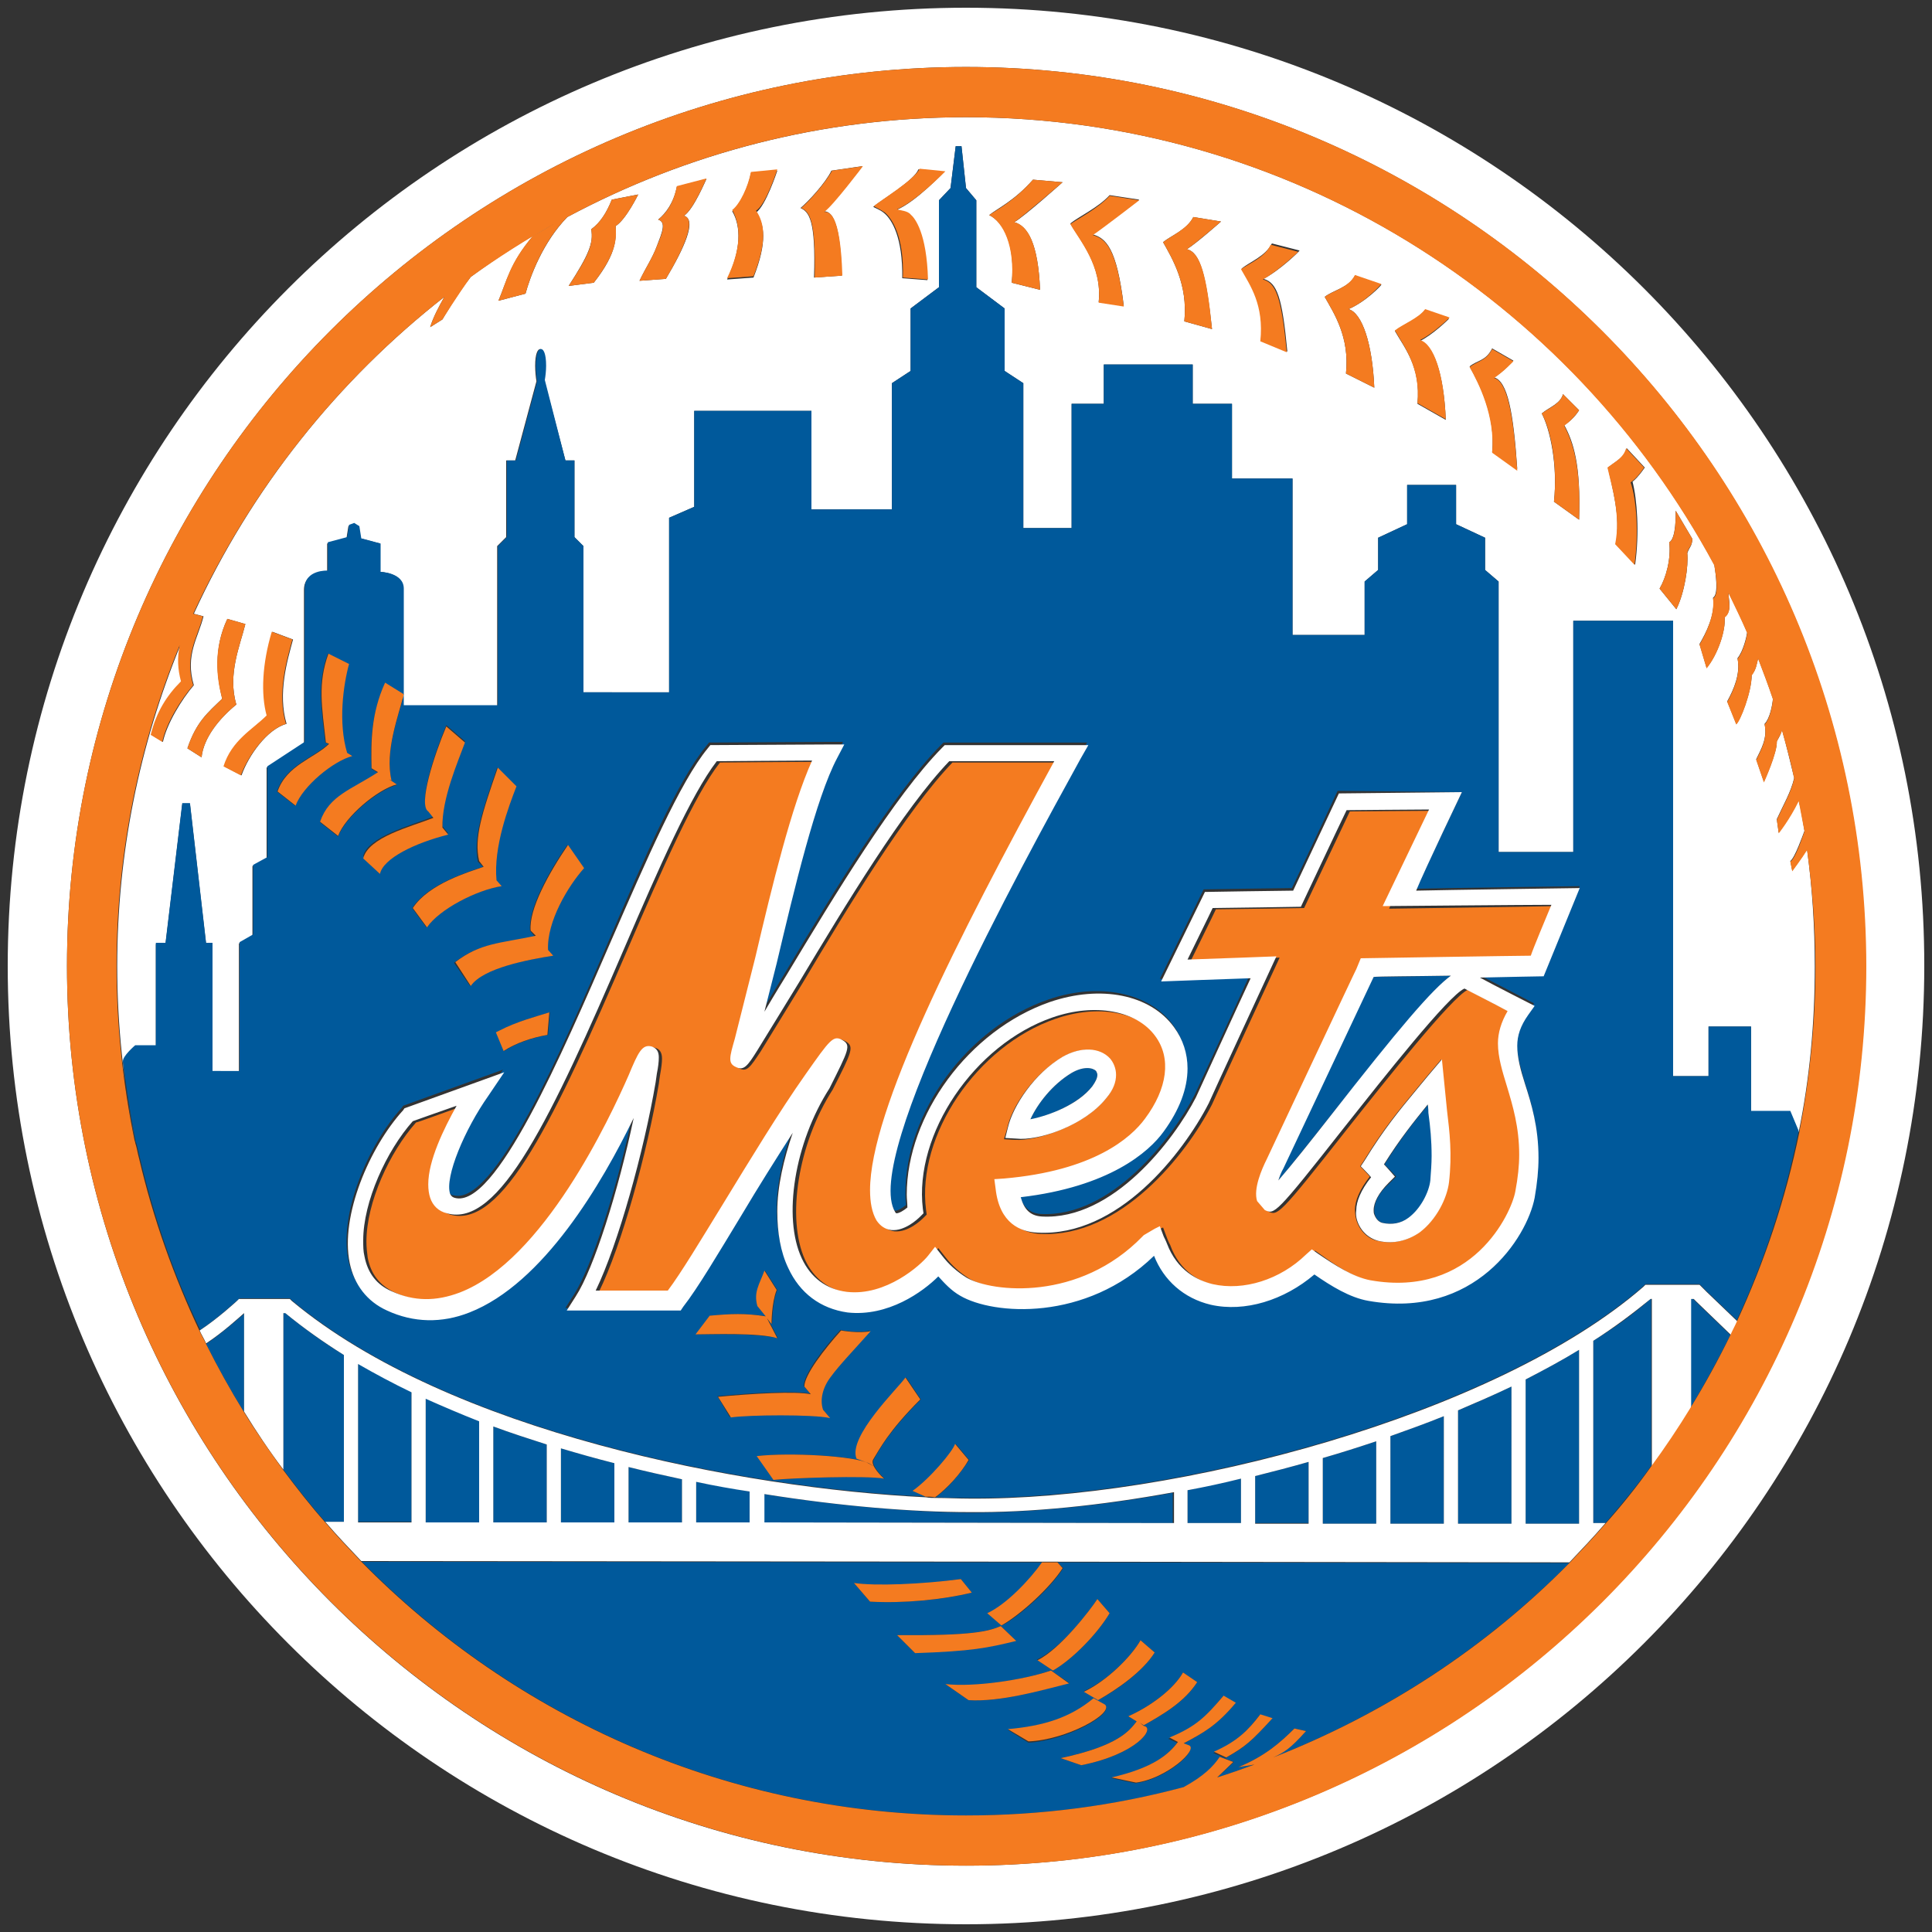<?xml version="1.0" encoding="utf-8"?>
<!-- Generator: Adobe Illustrator 23.0.3, SVG Export Plug-In . SVG Version: 6.00 Build 0)  -->
<svg version="1.1" id="Layer_1" xmlns="http://www.w3.org/2000/svg" xmlns:xlink="http://www.w3.org/1999/xlink" x="0px" y="0px"
	 viewBox="0 0 300 300" style="enable-background:new 0 0 300 300;" xml:space="preserve">
<rect x="0" y="0" width="300" height="300" fill="#333333" stroke="none"/>
<style type="text/css">
	.st0{fill:#FFFFFF;}
	.st1{fill:#F47B20;}
	.st2{fill:#00599B;}
</style>
<g>
	<path class="st0" d="M280.6,131.9c-0.9,1.4-2.3,3.3-2.3,3.3l-0.3-1.5c0.7-0.5,1.9-3.9,2.2-4.7c-0.3-1.6-0.5-3.2-0.9-4.7
		c-1.5,2.9-3.1,5-3.1,5l-0.3-2.1c1-2.2,2.2-4.2,2.7-6.4c-0.6-2.5-1.2-5-1.9-7.5c-0.1,0.6-0.4,1.1-0.8,1.8c0.1,1.7-2,6.3-2,6.3
		l-1.2-3.5c0.7-1.5,1.8-3.2,1.3-5.5c0.8-0.8,1.2-2.8,1.3-3.9c-0.7-2.1-1.5-4.2-2.3-6.3c-0.2,0.8-0.3,1.8-1,2.6
		c0,2.6-1.8,7.2-2.4,7.6l-1.4-3.5c1-1.8,2.1-4.3,1.6-6.7c0.9-1.1,1.4-3.3,1.5-4c-0.9-2.1-1.9-4.2-2.9-6.2c0,1.2,0.6,2.9-0.6,3.8
		c0.2,2.1-1.1,5.9-2.8,7.9l-1.1-3.7c1-1.7,2.5-4.6,2.1-7.2c0.9-0.5,0.4-3.8,0.2-5.1C244,46.4,200.2,18.2,150,18.2
		c-22.3,0-43.4,5.6-61.9,15.5c-3.8,3.9-5.8,9.3-6.5,11.9l-4.2,1.1c1.3-3.1,1.8-5.8,5.3-10l3.6-2.1c-4.6,2.5-9,5.3-13.2,8.4
		c-2.2,2.8-4.4,6.6-4.4,6.6l-1.9,1.2c0.4-1.4,1.4-3.3,2.2-4.7c-16.6,13-30,29.8-38.9,49.2l1.5,0.4c-0.8,3.3-2.9,6-1.5,10.7
		c-1.9,2.2-4.2,6-4.8,8.8l-1.8-1.1c0.9-3.5,2.5-6.1,4.7-8.3c-0.5-1.9-0.6-3.6-0.2-5.6c-6.3,15.4-9.8,32.2-9.8,49.8
		c0,9.3,1,18.3,2.8,27.1c-0.8-4-1.5-8-1.9-12.1c-0.1-0.8,1.9-2.5,1.9-2.5h3.2v-15.9h1.5l2.6-21.7l1.2,0l2.5,21.7h1v19.9h3.7h0.4v-20
		l2.1-1.2v-10.8l2.2-1.2v-14.1l5.8-3.8c0,0,0-22.4,0-23.8c0-3,3.6-2.8,3.6-2.8v-4.4l3-0.8l0.3-1.9l0.8-0.3l0.8,0.3l0.3,1.9l3,0.8
		v4.4c0,0,3.6,0.1,3.6,2.6c0,1.8,0,12.5,0,16.6c0,1,0,1.6,0,1.6h14.6V84.8l1.4-1.4V71.5h1.4l3.3-12.3c-0.1-0.6-0.2-1.5-0.2-2.4
		c0-1.9,0.4-2.6,0.8-2.6c0.4,0,0.8,0.7,0.8,2.6c0,0.8-0.1,1.6-0.2,2.2l3.3,12.5h1.4v11.9l1.4,1.4v22.7h13.3V80.4l3.9-1.7V63.8H126
		v15.3h12.5V59.5l2.9-1.9v-9.7l4.4-3.3V31.1l1.8-1.9l0.8-6.5h0.9l0.7,6.5l1.6,1.9v13.5l4.4,3.3v9.7l2.9,1.9V82h7.5V62.7h5v-6.1h13.8
		v6.1h6.1v11.6h9.4v24.3h11.2v-8.3l2.1-1.8v-5l4.5-2.1v-6.1h7.6v6.1l4.5,2.1v5l2.1,1.8v42h11.6V96.4h15.5v70.7h5.5v-7.7h6.6v13.3
		h6.1l1.3,3.1c1.7-8.3,2.5-16.9,2.5-25.7C281.8,143.9,281.4,137.8,280.6,131.9z M31.3,117.6l-2.2-1.4c1.4-4.1,3.1-5.5,5.4-7.7
		c-0.8-3.3-1.4-7.7,0.8-12.4l2.8,0.8c-0.8,3.3-2.8,7.8-1.4,12.5C34,111.6,31.6,114.6,31.3,117.6z M44.5,112.4c-3,0.8-5.9,4.9-7,8
		l-2.7-1.4c1.4-4.1,4.5-5.7,6.7-7.9c-0.8-3.3-0.7-8,0.8-13l3.2,1.2C44.6,102.6,43.1,107.7,44.5,112.4z M95.6,35.1
		c0,1.7,0.4,4-3.4,8.8l-3.9,0.5c3.1-4.8,3.9-6.7,3.5-8.8c1.4-1,2.4-2.6,3.2-4.6l4.1-0.8C99.1,30.2,97.2,34.1,95.6,35.1z M106.2,33.5
		c2.1,0.6,0,5.1-2.8,9.8l-4.1,0.3c1-2.1,2-3.5,2.7-5.4c0.8-2.1,1.5-3.7,0.2-4.1c1.2-1,2.4-2.6,2.9-5.1l4.6-1.2
		C109.7,27.7,107.7,32.6,106.2,33.5z M117,43.1l-4.1,0.3c2.2-4.6,2.2-8.2,0.8-10.6c1.2-1,2.5-3.7,2.9-5.9l4.1-0.4
		c0,0-1.8,5.5-3.3,6.5C118.7,34.8,119.2,37.5,117,43.1z M130.7,42.8l-4.3,0.3c0.3-9-0.8-10.2-2.1-10.8c1.2-1,3.9-3.9,4.8-5.8
		l4.8-0.7c0,0-4.6,6.1-6.1,7C128.6,32.8,130.5,32.8,130.7,42.8z M139.2,32.6c0.5,0.1,1.6,0.2,2.1,0.8c0.7,0.6,2.5,2.9,2.7,10.1
		l-3.9-0.3c0.1-6.3-1.6-9.1-2.8-10.1c-0.7-0.6-1.5-0.8-1.7-1c1.2-1,6.4-4.1,7-5.8l4,0.4C146.7,26.6,142.2,31.4,139.2,32.6z
		 M161.5,45l-4.4-1.1c0.6-5.7-1.2-9.4-3.5-10.5c1.2-1,3.9-2.2,6.8-5.5l4.6,0.4c0,0-5.9,5.3-7.5,6.2C159.6,35.1,161.2,37.8,161.5,45z
		 M174.5,47.5l-3.9-0.6c0.6-5.7-3-9.7-4.4-12.2c1.2-1,4.4-2.5,6.1-4.4l4.6,0.7c0,0-5.7,4.4-7.2,5.4C171.7,37,173.4,38.4,174.5,47.5z
		 M188.2,51.1l-4.3-1.2c0.6-5.7-1.9-9.8-3.3-12.3c1.2-1,3.7-1.9,4.7-3.9l4.3,0.7c0,0-3.7,3.3-5.3,4.3
		C186.4,39.2,187.3,42.8,188.2,51.1z M196.2,43.3c2.1,0.6,2.9,2.8,3.7,11.3l-4.1-1.7c0.6-5.7-1.7-8.7-3-11.2c1.2-1,3.7-1.9,4.7-3.9
		l4.3,1.1C201.7,39.1,198.7,42,196.2,43.3z M209.4,48c2.1,0.6,3.7,5.3,4,12.2L209,58c0.6-5.7-1.9-9.4-3.3-11.9
		c1.2-1,3.7-1.4,4.7-3.3l4.1,1.4C214.6,44.2,212.2,46.8,209.4,48z M224.5,65.2l-4.4-2.5c0.6-5.7-2.1-8.8-3.5-11.3
		c1.2-1,3.7-1.9,4.7-3.3l3.7,1.4c0,0-2.5,2.5-4.6,3.5C222.6,53.4,224.2,58,224.5,65.2z M231.7,70.2c0.6-5.7-2.1-10.8-3.5-13.3
		c1.2-1,2.5-0.8,3.5-2.8l3.3,1.9c0,0-1.5,1.7-3,2.6c2.1,0.6,3,5.4,3.6,14.2L231.7,70.2z M245.2,80.7l-3.9-2.8
		c0.6-5.7-0.6-11.2-1.9-13.7c1.2-1,2.9-1.5,3.3-3l2.5,2.5c0,0-0.8,1.4-2.3,2.3C244.3,68.6,245.5,72.1,245.2,80.7z M253.9,87.7
		l-3-3.2c0.8-4.4-0.6-8.8-1.2-11.9c1.2-1,2.5-1.5,2.9-3l2.8,3c0,0-1,1.5-1.9,2.2C254.2,77.5,254.6,82.7,253.9,87.7z M260.3,94.6
		l-2.6-3.2c1-1.7,1.8-4.6,1.5-7.2c1.1-0.6,1-4.4,1-4.9l2.6,4.4c-0.1,1.2-0.4,1.1-0.8,2.2C262.2,87.9,261.6,92,260.3,94.6z"/>
	<path class="st0" d="M150,1.2C67.8,1.2,1.2,67.8,1.2,150c0,82.2,66.6,148.8,148.8,148.8c82.2,0,148.8-66.6,148.8-148.8
		C298.9,67.8,232.2,1.2,150,1.2z M150,289.7C73,289.7,10.4,227,10.4,150C10.4,73,73,10.4,150,10.4c77,0,139.7,62.7,139.7,139.7
		C289.7,227,227,289.7,150,289.7z"/>
	<path class="st1" d="M262.8,83.7l-2.6-4.4c0,0.6,0.1,4.4-1,4.9c0.3,2.6-0.5,5.5-1.5,7.2l2.6,3.2c1.3-2.6,1.9-6.7,1.7-8.8
		C262.3,84.8,262.7,84.9,262.8,83.7z"/>
	<path class="st1" d="M255.3,72.6l-2.8-3c-0.4,1.5-1.7,2.1-2.9,3c0.7,3,2.1,7.5,1.2,11.9l3,3.2c0.7-5,0.3-10.2-0.6-12.8
		C254.3,74.2,255.3,72.6,255.3,72.6z"/>
	<path class="st1" d="M245.2,63.7l-2.5-2.5c-0.4,1.5-2.1,2.1-3.3,3c1.4,2.5,2.5,8,1.9,13.7l3.9,2.8c0.3-8.6-1-12-2.3-14.6
		C244.4,65,245.2,63.7,245.2,63.7z"/>
	<path class="st1" d="M232,58.7c1.5-1,3-2.6,3-2.6l-3.3-1.9c-1,1.9-2.2,1.8-3.5,2.8c1.4,2.5,4,7.6,3.5,13.3l3.9,2.8
		C235,64.1,234,59.2,232,58.7z"/>
	<path class="st1" d="M221.3,48c-1,1.4-3.4,2.3-4.7,3.3c1.4,2.5,4,5.7,3.5,11.3l4.4,2.5c-0.3-7.2-1.9-11.7-4-12.3
		c2.1-1,4.6-3.5,4.6-3.5L221.3,48z"/>
	<path class="st1" d="M205.7,46.1c1.4,2.5,3.9,6.2,3.3,11.9l4.4,2.2c-0.3-6.9-1.9-11.6-4-12.2c2.8-1.2,5.1-3.9,5.1-3.9l-4.1-1.4
		C209.4,44.7,207,45.1,205.7,46.1z"/>
	<path class="st1" d="M192.7,41.8c1.4,2.5,3.6,5.5,3,11.2l4.1,1.7c-0.8-8.6-1.7-10.8-3.7-11.3c2.5-1.4,5.5-4.3,5.5-4.3l-4.3-1.1
		C196.5,39.9,194,40.9,192.7,41.8z"/>
	<path class="st1" d="M185.3,33.7c-1,1.9-3.4,2.9-4.7,3.9c1.4,2.5,3.9,6.6,3.3,12.3l4.3,1.2c-0.8-8.3-1.8-11.9-3.9-12.4
		c1.5-1,5.3-4.3,5.3-4.3L185.3,33.7z"/>
	<path class="st1" d="M172.3,30.4c-1.7,1.9-4.8,3.5-6.1,4.4c1.4,2.5,5,6.5,4.4,12.2l3.9,0.6c-1.1-9.1-2.8-10.5-4.8-11.1
		c1.5-1,7.2-5.4,7.2-5.4L172.3,30.4z"/>
	<path class="st1" d="M160.4,27.9c-2.9,3.3-5.5,4.6-6.8,5.5c2.2,1.1,4,4.8,3.5,10.5l4.4,1.1c-0.3-7.2-1.9-10-4-10.5
		c1.5-1,7.5-6.2,7.5-6.2L160.4,27.9z"/>
	<path class="st1" d="M135.7,32c0.2,0.2,1,0.5,1.7,1c1.2,1,3,3.9,2.8,10.1l3.9,0.3c-0.2-7.2-2-9.5-2.7-10.1
		c-0.5-0.6-1.6-0.6-2.1-0.8c2.9-1.2,7.5-5.9,7.5-5.9l-4-0.4C142,27.9,136.9,31,135.7,32z"/>
	<path class="st1" d="M120.7,26.3l-4.1,0.4c-0.4,2.2-1.7,5-2.9,5.9c1.4,2.5,1.4,6.1-0.8,10.6l4.1-0.3c2.2-5.5,1.7-8.3,0.4-10.2
		C118.9,31.9,120.7,26.3,120.7,26.3z"/>
	<path class="st1" d="M134,25.8l-4.8,0.7c-1,1.9-3.6,4.8-4.8,5.8c1.3,0.6,2.3,1.8,2.1,10.8l4.3-0.3c-0.3-9.9-2.1-9.9-2.8-9.9
		C129.4,31.9,134,25.8,134,25.8z"/>
	<path class="st1" d="M102.2,34.1c1.3,0.4,0.7,2-0.2,4.1c-0.7,1.9-1.7,3.3-2.7,5.4l4.1-0.3c2.8-4.7,4.8-9.3,2.8-9.8
		c1.5-1,3.5-5.8,3.5-5.8l-4.6,1.2C104.6,31.5,103.5,33.1,102.2,34.1z"/>
	<path class="st1" d="M91.8,35.6c0.4,2.2-0.4,4.1-3.5,8.8l3.9-0.5c3.8-4.9,3.5-7.2,3.4-8.8c1.6-1,3.5-4.9,3.5-4.9L95,31
		C94.2,33,93.2,34.6,91.8,35.6z"/>
	<path class="st1" d="M36.7,109.4c-1.4-4.7,0.6-9.2,1.4-12.5l-2.8-0.8c-2.2,4.7-1.7,9.1-0.8,12.4c-2.2,2.2-4,3.5-5.4,7.7l2.2,1.4
		C31.6,114.6,34,111.6,36.7,109.4z"/>
	<path class="st1" d="M42.2,98.1c-1.5,5-1.7,9.7-0.8,13c-2.2,2.2-5.4,3.8-6.7,7.9l2.7,1.4c1.1-3,4-7.1,7-8c-1.4-4.7,0.1-9.8,1-13.1
		L42.2,98.1z"/>
	<path class="st2" d="M66.1,236.4l8.3,0v-15.8c-2.8-1.1-5.6-2.2-8.3-3.5V236.4z"/>
	<path class="st2" d="M55.6,236.3l8.3,0v-20.3c-2.9-1.4-5.6-2.8-8.3-4.4V236.3z"/>
	<path class="st2" d="M262.9,201.7c-0.1,0-0.2,0-0.4,0v16.9c2.2-3.7,4.3-7.5,6.2-11.3l-5.4-5.2C263.3,202.1,263.1,201.9,262.9,201.7
		z"/>
	<path class="st2" d="M165.1,243.5c-1.9,3-6.5,7.3-9.5,8.9l-2.2-1.9c3-1.4,6.6-5.2,8.5-7.9l-105.7-0.1
		c23.9,24.3,57.2,39.4,93.9,39.4c11.7,0,23-1.5,33.8-4.4c3.1-1.7,4.6-3.2,5.6-4.7l2.1,0.8L189,276c2-0.6,3.9-1.3,5.8-2l-2.5,0.4
		c4.1-1.7,6.5-3.8,8.7-6l1.8,0.4c-2.5,2.8-3.5,3.2-5.1,4.1c17.4-6.8,33.1-17.2,46-30.2l-79.5-0.1L165.1,243.5z M135.1,248.7
		l-2.5-2.9c3.3,0.6,10.5,0.3,16.6-0.6l1.7,2.1C146.4,248.4,140.4,249,135.1,248.7z M139.3,253.9c11.8,0.1,14.2-0.6,16.1-1.4l2.3,2.2
		c-4.4,1.1-6.8,1.7-15.7,1.9L139.3,253.9z M150.4,264l-3.6-2.5c4.4,0.6,12-0.6,16.4-2.1l2.8,1.9C161.6,262.5,155.4,264.3,150.4,264z
		 M156.5,268.6c5.5-0.6,9.7-1.8,13.3-4.8l1.8,1c1.4,1.4-6.1,5.5-11.9,5.8L156.5,268.6z M195.6,266.3l1.9,0.6
		c-3.3,3.6-4.2,4.4-7.2,6.1l-1.9-0.8C192,270.5,193.7,268.8,195.6,266.3z M189.9,263.4l1.9,1.1c-3,3.6-5.1,4.6-8.1,6.3l0.8,0.3
		c1.7,0.6-3.4,5.2-8.2,5.8l-3.8-0.8c6.5-1.5,8.9-3.6,10.3-5.5l0.2,0.1l-1.6-0.7C185.7,268.2,187.2,266.7,189.9,263.4z M183.7,259.7
		l2.2,1.5c-1.9,3-5.2,5-8.3,6.7l-0.6-0.4l0.6,0.5c1.9,0.3-1.1,4.4-9.7,6.1l-3.2-1.1c9-1.9,10.7-4.3,11.8-5.7l-1.3-0.8
		C178.8,264.9,182.3,262.2,183.7,259.7z M177.1,254.7l2.2,1.9c-1.9,3-5.8,5.8-8.8,7.4l-2.2-1.4C171.9,261,175.7,257.2,177.1,254.7z
		 M170.4,248.3l1.9,2.2c-1.9,3.2-5.8,7.2-8.8,8.9l-2.5-1.7C164.6,256.1,169.3,250.1,170.4,248.3z"/>
	<path class="st2" d="M256.3,201.7c-2.6,2.3-5.6,4.5-8.9,6.5v28.3l1.9,0c2.5-2.9,4.9-5.8,7.1-8.9v-26
		C256.4,201.7,256.3,201.7,256.3,201.7z"/>
	<path class="st2" d="M169.6,168.7c0.5-0.7,0.8-1.3,0.8-1.8c0-0.2-0.1-0.4-0.2-0.6c-0.5-0.5-2-0.8-3.8,0.3c-3,1.8-5.3,4.8-6.4,7.2
		C162.9,173.3,167.3,171.5,169.6,168.7z"/>
	<path class="st2" d="M53.4,210.4c-3.3-2-6.3-4.2-9.1-6.5c-0.1,0-0.1,0-0.3,0v24.3c2.1,2.8,4.2,5.5,6.5,8.1l2.9,0V210.4z"/>
	<path class="st2" d="M236.9,236.6l8.3,0v-27c-2.6,1.6-5.4,3.1-8.3,4.6V236.6z"/>
	<path class="st2" d="M226.4,236.6l8.3,0v-21.3c-2.7,1.3-5.4,2.5-8.3,3.7V236.6z"/>
	<path class="st2" d="M215.9,236.6l8.3,0v-16.7c-2.7,1.1-5.5,2.1-8.3,3.1V236.6z"/>
	<path class="st2" d="M32,208.7c1.8,3.6,3.8,7.2,5.9,10.6V204C37.1,204.7,34.6,206.9,32,208.7z"/>
	<path class="st2" d="M271.9,172.7v-13.3h-6.6v7.7h-5.5V96.4h-15.5v35.9h-11.6v-42l-2.1-1.8v-5l-4.5-2.1v-6.1h-7.6v6.1l-4.5,2.1v5
		l-2.1,1.8v8.3h-11.2V74.3h-9.4V62.7h-6.1v-6.1h-13.8v6.1h-5V82h-7.5V59.5l-2.9-1.9v-9.7l-4.4-3.3V31.1l-1.6-1.9l-0.7-6.5h-0.9
		l-0.8,6.5l-1.8,1.9v13.5l-4.4,3.3v9.7l-2.9,1.9v19.6H126V63.8h-18.2v14.9l-3.9,1.7v27.1H90.6V84.8l-1.4-1.4V71.5h-1.4L84.6,59
		c0.1-0.6,0.2-1.4,0.2-2.2c0-1.9-0.4-2.6-0.8-2.6c-0.4,0-0.8,0.7-0.8,2.6c0,0.9,0.1,1.8,0.2,2.4l-3.3,12.3h-1.4v11.9l-1.4,1.4v24.7
		H62.7c0,0,0-0.6,0-1.6c-0.8,3.3-3,8.8-1.9,13.4l-0.4-0.2l1.2,0.8c-3,0.8-8,5-9.1,8l-2.8-2.2c1.4-4.1,4.9-5,9-7.7l-1-0.6
		c-0.2-4-0.1-8.5,2.1-13.2l2.9,1.8c0-4.1,0-14.8,0-16.6c0-2.5-3.6-2.6-3.6-2.6v-4.4l-3-0.8l-0.3-1.9L55,81.2l-0.8,0.3l-0.3,1.9
		l-3,0.8v4.4c0,0-3.6-0.2-3.6,2.8c0,1.4,0,23.8,0,23.8l-5.8,3.8v14.1l-2.2,1.2v10.8l-2.1,1.2v20h-0.4H33v-19.9h-1l-2.5-21.7l-1.2,0
		l-2.6,21.7h-1.5v15.9H21c0,0-2,1.7-1.9,2.5c0.5,4.1,1.1,8.1,1.9,12.1c0,0.2,0.1,0.5,0.2,0.7c0.2,0.7,0.3,1.4,0.5,2.1
		c2.2,9.3,5.3,18.3,9.4,26.8c2.9-1.9,5.7-4.6,5.8-4.6l0.3-0.3H45l0.3,0.3c24.4,20.4,69.8,29.1,98.5,30.5l-2-0.9
		c2.8-1.9,6.4-6.2,6.6-7.3l2.1,2.5c-1.3,2-3.3,4.4-5.2,5.8c1.8,0.1,3.5,0.1,5.1,0.1c32.1,0.3,81.8-12.9,104.8-32.9l0.3-0.3h7.9h0.5
		l1,1l4.8,4.6c4.3-9.3,7.5-19.1,9.6-29.4l-1.3-3.1H271.9z M45.8,125.1l-2.8-2.2c1.4-4.1,5.7-5.2,8-7.4l-0.5-0.2
		c-0.6-5.5-1.3-9.1,0.4-13.8l3.2,1.6c-0.8,3.3-1.7,9.1-0.3,13.8l0.8,0.5C51.6,118.2,46.9,122.1,45.8,125.1z M82.3,144.5
		c-0.3-3.3,2.8-9,5.8-13.3l2.5,3.6c-2.5,2.7-5.8,8.2-5.6,12.7l0.8,0.9c-3.9,0.6-10.9,1.9-12.8,4.7l-2.5-3.6c3.9-3,6.9-2.9,12.5-4.1
		L82.3,144.5z M85.4,157.2l-0.3,3.5c-2.4,0.4-5,1.3-6.8,2.5l-1.2-2.9l0.6-0.3C80.4,158.6,83.4,157.8,85.4,157.2z M77.2,119.2
		l2.9,2.9c-1.1,3-3.6,9.3-3.1,14.6l0.8,0.9c-3.9,0.6-9.7,3.6-11.6,6.4l-2.2-3c2.5-3.8,8.7-5.6,11-6.4l-0.8-0.8
		C73.5,130.1,74.7,126.4,77.2,119.2z M67.3,126.8l-0.8-1c-1.6-1,0.9-8.7,2.8-13.2l2.9,2.5c-1.1,3-3.7,8.7-3.5,13.2l0.9,1.1
		c-5.3,1.4-10.1,3.7-10.6,5.9l-2.6-2.4C57.2,129.9,63.7,128.2,67.3,126.8z M117.7,202.8c-0.6-2.2,0.3-3.3,1.1-5.5l1.9,3
		c-0.8,1.9-0.8,5.3-0.8,5.3l-0.7-0.9l1.6,3.1c-2.8-0.8-10.5-0.6-12.7-0.6l2.2-2.9c3.3-0.3,5.5-0.4,8.8,0.1L117.7,202.8z
		 M111.4,216.8c5.2-0.5,12.1-0.9,14.4-0.4l-1-1.2c0-1.8,3.1-5.9,5.7-8.7c0,0,2.8,0.6,4.6,0.1c-2.4,2.7-4.8,5.3-6.2,7.1
		c-1.3,1.7-1.7,3.6-1.2,5.1l1.1,1.3c-2.8-0.6-12.7-0.4-15.5-0.1L111.4,216.8z M135.7,226.6c-0.6,0.9,1.5,2.9,1.7,3
		c-2.8-0.6-14.5-0.1-17.2,0.2l-2.6-3.7c5.2-0.6,15.3,0,17.3,1.1c1.9,1.1,0.1,0,0.1,0l-1.9-0.7c-1.4-3.3,6.5-11,7.6-12.6l2.3,3.4
		C138,222.3,136.6,225,135.7,226.6z M239.6,151.2c0,0-5.9,0.1-9.9,0.2c2,1,8.5,4.4,8.5,4.4l-1,1.4c-1.2,1.7-1.7,3.2-1.7,4.8
		c0,1.8,0.6,3.6,1.2,5.9c1,3.1,2.1,6.7,2.1,11.5c0,1.9-0.2,4-0.6,6.2c-1.2,6.3-9.3,19-25.8,16c-2.9-0.5-5.8-2.3-8.4-4.1
		c-4.6,4-10.8,5.9-16.1,4.7c-4.2-1-7.3-3.8-8.8-7.6c-10.7,10.4-25,9.2-30.1,6.2l0,0c-1.4-0.9-2.4-2-3.4-3c-2.4,2.4-7.8,6.3-14.1,5.6
		c-4.2-0.6-7.4-3-9.2-6.9c-1.1-2.5-1.7-5.5-1.7-8.8c0-3.9,1-8.1,2.4-12.2c-2.7,4.2-5.4,8.6-7.9,12.7c-3.7,6.2-7,11.5-9.1,14.3
		l-0.4,0.6H87.8l1.4-2.2c2.7-4.3,6.6-16.3,9-27.7c-4.9,10.1-14,25.7-25.5,30.2c-4.4,1.7-8.7,1.6-12.8-0.3c-3.1-1.4-5.1-4-5.8-7.4
		c-1.5-7.3,3.1-18,8.3-23.7l0.2-0.3l15.5-5.6l-2.5,3.7c-3.5,5.1-6.8,12.6-5.9,15.2c0.1,0.4,0.4,0.6,0.7,0.6
		c6.3,1.8,16.7-22.2,24.2-39.7c5.5-12.8,10.7-24.8,15.1-30.1l0.4-0.5l18.4-0.1l2.4,0l-1.1,2.1c-3.4,6.3-6.7,20.5-9.4,31.9
		c0,0-1,3.9-1.9,7.5c1.7-2.8,3.5-5.8,3.5-5.8c7.4-12.4,16.7-27.7,24.1-35.2l0.4-0.4h22.3l-1.2,2.1c-9.3,16.9-33.9,61.9-28.8,70.4
		c0.1,0.2,0.2,0.2,0.2,0.2c0.4,0,1.1-0.4,1.7-0.9c-0.1-0.7-0.1-1.3-0.1-2c0-12.3,9.6-25.6,22.2-29.9c7.8-2.7,15.6-1.1,19.3,3.9
		c1.4,1.9,2.1,4.1,2.1,6.4c0,3.1-1.2,6.5-3.7,9.8c-2.4,3.2-8.6,8.5-22.2,10.2c0.5,1.8,1.5,2.9,3.3,3c11,0.6,20.5-11.9,23.9-18.5
		c0,0,7-15.1,8.5-18.5c-3.2,0.1-13.9,0.5-13.9,0.5l6.8-13.9c0,0,12.1-0.2,13.7-0.2c0.7-1.4,7.1-15.1,7.1-15.1L227,123
		c0,0-5.7,11.9-7.1,15c3.8-0.1,25.4-0.4,25.4-0.4L239.6,151.2z"/>
	<path class="st2" d="M198.5,183.3c2-2.3,5.1-6.3,8-9.9c10.8-13.6,15.9-19.7,18.8-21.9c-6,0.1-11.2,0.2-12.1,0.2
		c-0.1,0.1-14,29.7-14,29.7C198.9,182,198.7,182.7,198.5,183.3z"/>
	<path class="st2" d="M213.4,187.9c0,0.3,0,0.5,0.1,0.7c0.2,0.8,0.8,1.2,1.3,1.3c1.5,0.3,2.8,0,4-0.8c1.9-1.4,3.2-4,3.4-5.8
		c0.2-1.3,0.2-2.6,0.2-3.8c0-2.4-0.3-4.5-0.5-6.7c0,0-0.1-0.8-0.1-1.3c-2.1,2.5-4.3,5.3-6.8,9.3c0.4,0.4,1.8,1.9,1.8,1.9l-1,1
		C214.2,185.1,213.4,186.6,213.4,187.9z"/>
	<path class="st2" d="M97.6,236.4l8.3,0v-6.7c-2.8-0.6-5.5-1.2-8.3-1.9V236.4z"/>
	<path class="st2" d="M76.6,236.4l8.3,0v-12.1c-2.8-0.9-5.6-1.8-8.3-2.8V236.4z"/>
	<path class="st2" d="M108.1,236.4l8.3,0v-4.8c-2.7-0.5-5.5-1-8.3-1.5V236.4z"/>
	<path class="st2" d="M87.1,236.4l8.3,0v-9.2c-2.8-0.7-5.5-1.5-8.3-2.3V236.4z"/>
	<path class="st2" d="M205.4,236.6l8.3,0v-12.8c-2.7,0.9-5.5,1.8-8.3,2.6V236.6z"/>
	<path class="st2" d="M118.6,232v4.4l63.5,0.1v-4.7c-11.4,2.1-22.3,3.1-31.8,3.1C141.6,234.8,130.5,233.9,118.6,232z"/>
	<path class="st2" d="M194.9,236.5l8.3,0V227c-2.8,0.8-5.5,1.5-8.3,2.2V236.5z"/>
	<path class="st2" d="M184.4,236.5l8.3,0v-6.9c-2.8,0.6-5.5,1.2-8.3,1.8V236.5z"/>
	<path class="st1" d="M53.9,116.9c-1.4-4.7-0.6-10.5,0.3-13.8l-3.2-1.6c-1.7,4.7-1,8.3-0.4,13.8l0.5,0.2c-2.2,2.2-6.6,3.3-8,7.4
		l2.8,2.2c1.1-3,5.8-6.9,8.8-7.7L53.9,116.9z"/>
	<path class="st1" d="M57.7,119.3l1,0.6c-4.1,2.7-7.6,3.6-9,7.7l2.8,2.2c1.1-3,6.1-7.2,9.1-8l-1.2-0.8l0.4,0.2
		c-1.1-4.5,1.1-10.1,1.9-13.4l-2.9-1.8C57.6,110.8,57.6,115.2,57.7,119.3z"/>
	<path class="st1" d="M69.6,129.6l-0.9-1.1c-0.1-4.5,2.4-10.2,3.5-13.2l-2.9-2.5c-1.9,4.5-4.4,12.2-2.8,13.2l0.8,1
		c-3.6,1.4-10.1,3-10.9,6.3l2.6,2.4C59.5,133.3,64.4,130.9,69.6,129.6z"/>
	<path class="st1" d="M75.1,134.6c-2.3,0.8-8.5,2.6-11,6.4l2.2,3c1.9-2.8,7.7-5.8,11.6-6.4l-0.8-0.9c-0.5-5.2,1.9-11.5,3.1-14.6
		l-2.9-2.9c-2.5,7.2-3.7,10.9-2.9,14.5L75.1,134.6z"/>
	<path class="st1" d="M78.2,163.2c1.8-1.2,4.4-2.1,6.8-2.5l0.3-3.5c-1.9,0.6-5,1.4-7.7,2.8l-0.6,0.3L78.2,163.2z"/>
	<path class="st1" d="M73.1,153.1c1.9-2.8,9-4.1,12.8-4.7l-0.8-0.9c-0.2-4.4,3.1-9.9,5.6-12.7l-2.5-3.6c-3,4.4-6.1,10-5.8,13.3
		l0.8,0.8c-5.6,1.2-8.6,1.1-12.5,4.1L73.1,153.1z"/>
	<path class="st1" d="M110.2,204.3l-2.2,2.9c2.2,0,9.9-0.3,12.7,0.6l-1.6-3.1l0.7,0.9c0,0,0-3.3,0.8-5.3l-1.9-3
		c-0.8,2.2-1.7,3.3-1.1,5.5l1.3,1.6C115.7,203.9,113.5,204,110.2,204.3z"/>
	<path class="st1" d="M128.9,220.2l-1.1-1.3c-0.5-1.5-0.1-3.4,1.2-5.1c1.3-1.8,3.8-4.4,6.2-7.1c-1.8,0.4-4.6-0.1-4.6-0.1
		c-2.6,2.9-5.7,6.9-5.7,8.7l1,1.2c-2.3-0.5-9.2-0.1-14.4,0.4l2,3.2C116.2,219.7,126.2,219.6,128.9,220.2z"/>
	<path class="st1" d="M133,226.5l1.9,0.7c0,0,1.8,1.1-0.1,0c-2-1.1-12.1-1.7-17.3-1.1l2.6,3.7c2.8-0.3,14.4-0.7,17.2-0.2
		c-0.2-0.1-2.3-2.1-1.7-3c1-1.6,2.3-4.3,7.3-9.3l-2.3-3.4C139.5,215.5,131.6,223.1,133,226.5z"/>
	<path class="st1" d="M150.4,226.7l-2.1-2.5c-0.3,1.1-3.9,5.4-6.6,7.3l2,0.9c0.5,0,1,0,1.5,0.1C147.1,231.1,149.2,228.8,150.4,226.7
		z"/>
	<path class="st1" d="M149.2,245.2c-6.1,0.8-13.3,1.1-16.6,0.6l2.5,2.9c5.2,0.3,11.3-0.3,15.8-1.4L149.2,245.2z"/>
	<path class="st1" d="M155.4,252.5c-1.9,0.8-4.3,1.5-16.1,1.4l2.8,2.8c8.8-0.3,11.2-0.8,15.7-1.9L155.4,252.5z"/>
	<path class="st1" d="M163.2,259.4c-4.4,1.5-12,2.6-16.4,2.1l3.6,2.5c5,0.3,11.2-1.5,15.6-2.6L163.2,259.4z"/>
	<path class="st1" d="M171.6,264.7l-1.8-1c-3.6,3-7.7,4.3-13.3,4.8l3.2,1.9C165.5,270.2,173,266.1,171.6,264.7z"/>
	<path class="st1" d="M153.3,250.5l2.2,1.9c3-1.7,7.6-5.9,9.5-8.9l-0.8-0.9l-2.4,0C159.9,245.3,156.3,249.1,153.3,250.5z"/>
	<path class="st1" d="M163.5,259.4c3-1.7,6.9-5.7,8.8-8.9l-1.9-2.2c-1.1,1.7-5.8,7.8-9.3,9.5L163.5,259.4z"/>
	<path class="st1" d="M170.5,264c3-1.7,6.9-4.4,8.8-7.4l-2.2-1.9c-1.4,2.5-5.2,6.3-8.8,8L170.5,264z"/>
	<path class="st1" d="M176.5,267.3c-1.1,1.4-2.8,3.8-11.8,5.7l3.2,1.1c8.6-1.7,11.6-5.8,9.7-6.1l-0.6-0.5l0.6,0.4
		c3-1.7,6.3-3.6,8.3-6.7l-2.2-1.5c-1.4,2.5-4.9,5.2-8.5,6.8L176.5,267.3z"/>
	<path class="st1" d="M183.1,270.6l-0.2-0.1c-1.4,1.9-3.8,4-10.3,5.5l3.8,0.8c4.7-0.6,9.8-5.2,8.2-5.8l-0.8-0.3
		c3-1.6,5.1-2.7,8.1-6.3l-1.9-1.1c-2.8,3.3-4.3,4.8-8.4,6.5L183.1,270.6z"/>
	<path class="st1" d="M190.4,272.9c3-1.7,3.9-2.5,7.2-6.1l-1.9-0.6c-1.9,2.5-3.6,4.2-7.2,5.8L190.4,272.9z"/>
	<path class="st0" d="M263.9,199.5h-0.5h-7.9l-0.3,0.3c-23,20-72.7,33.2-104.8,32.9c-1.6,0-3.3-0.1-5.1-0.1c-0.5,0-1,0-1.5-0.1
		c-28.6-1.4-74-10.1-98.5-30.5l-0.3-0.3h-7.9l-0.3,0.3c0,0-2.9,2.7-5.8,4.6c0.3,0.7,0.7,1.3,1,2c2.6-1.7,5.1-4,5.9-4.7v15.3
		c1.9,3.1,3.9,6.1,6.1,9v-24.3c0.1,0,0.2,0,0.3,0c2.8,2.3,5.9,4.5,9.1,6.5v25.9l-2.9,0c1.8,2.1,3.7,4.1,5.6,6.1l105.7,0.1l2.4,0
		l79.5,0.1c1.9-2,3.8-4,5.6-6.1l-1.9,0v-28.3c3.3-2.1,6.2-4.3,8.9-6.5c0,0,0.1,0,0.2,0v26c2.1-2.9,4.2-5.9,6.1-9.1v-16.9
		c0.2,0,0.3,0,0.4,0c0.2,0.2,0.4,0.4,0.4,0.4l5.4,5.2c0.3-0.7,0.7-1.4,1-2.1l-4.8-4.6L263.9,199.5z M63.9,236.4l-8.3,0v-24.6
		c2.6,1.5,5.4,3,8.3,4.4V236.4z M74.4,236.4l-8.3,0v-19.2c2.7,1.2,5.5,2.4,8.3,3.5V236.4z M84.9,236.4l-8.3,0v-14.9
		c2.7,1,5.5,1.9,8.3,2.8V236.4z M95.4,236.4l-8.3,0v-11.5c2.7,0.8,5.5,1.6,8.3,2.3V236.4z M105.9,236.4l-8.3,0v-8.6
		c2.8,0.7,5.5,1.3,8.3,1.9V236.4z M116.4,236.4l-8.3,0v-6.3c2.8,0.6,5.6,1.1,8.3,1.5V236.4z M182.2,236.5l-63.5-0.1V232
		c11.9,1.9,23,2.8,31.8,2.8c9.4,0.1,20.4-1,31.8-3.1V236.5z M192.7,236.5l-8.3,0v-5.1c2.7-0.5,5.5-1.1,8.3-1.8V236.5z M203.2,236.6
		l-8.3,0v-7.4c2.8-0.7,5.5-1.4,8.3-2.2V236.6z M213.7,236.6l-8.3,0v-10.2c2.8-0.8,5.6-1.7,8.3-2.6V236.6z M224.2,236.6l-8.3,0V223
		c2.8-1,5.6-2,8.3-3.1V236.6z M234.7,236.6l-8.3,0V219c2.8-1.2,5.6-2.4,8.3-3.7V236.6z M245.2,236.6l-8.3,0v-22.4
		c2.9-1.5,5.7-3,8.3-4.6V236.6z"/>
	<path class="st1" d="M150,10.4C73,10.4,10.4,73,10.4,150c0,77,62.7,139.7,139.7,139.7c77,0,139.7-62.6,139.7-139.7
		C289.7,73,227,10.4,150,10.4z M269.7,205.2c-0.3,0.7-0.7,1.4-1,2.1c-1.9,3.9-4,7.7-6.2,11.3c-1.9,3.1-3.9,6.1-6.1,9.1
		c-2.2,3.1-4.6,6.1-7.1,8.9c-1.8,2.1-3.7,4.1-5.6,6.1c-12.9,13.1-28.6,23.4-46,30.2c1.7-0.8,2.6-1.3,5.1-4.1l-1.8-0.4
		c-2.2,2.2-4.6,4.3-8.7,6l2.5-0.4c-1.9,0.7-3.9,1.4-5.8,2l2.5-2.4l-2.1-0.8c-1,1.5-2.5,3-5.6,4.7c-10.8,2.9-22.1,4.4-33.8,4.4
		c-36.7,0-70-15.1-93.9-39.4c-1.9-2-3.8-4-5.6-6.1c-2.3-2.6-4.4-5.3-6.5-8.1c-2.1-2.9-4.2-5.9-6.1-9c-2.1-3.4-4.1-7-5.9-10.6
		c-0.3-0.7-0.7-1.3-1-2c-4-8.5-7.2-17.4-9.4-26.8c-0.2-0.7-0.3-1.4-0.5-2.1c-0.1-0.2-0.1-0.5-0.2-0.7c-1.8-8.7-2.8-17.8-2.8-27.1
		c0-17.6,3.5-34.4,9.8-49.8c-0.4,2-0.3,3.7,0.2,5.6c-2.2,2.2-3.8,4.7-4.7,8.3l1.8,1.1c0.6-2.9,2.9-6.6,4.8-8.8
		c-1.4-4.7,0.7-7.4,1.5-10.7l-1.5-0.4C39,75.9,52.4,59.1,69,46.1c-0.8,1.4-1.8,3.3-2.2,4.7l1.9-1.2c0,0,2.3-3.7,4.4-6.6
		c4.2-3,8.6-5.8,13.2-8.4l-3.6,2.1c-3.6,4.2-4,6.9-5.3,10l4.2-1.1c0.7-2.6,2.7-8.1,6.5-11.9c18.5-9.9,39.5-15.5,61.9-15.5
		c50.2,0,93.9,28.2,116.2,69.6c0.2,1.3,0.8,4.6-0.2,5.1c0.3,2.6-1.1,5.5-2.1,7.2l1.1,3.7c1.7-2.1,3-5.8,2.8-7.9
		c1.2-0.9,0.6-2.6,0.6-3.8c1,2.1,2,4.1,2.9,6.2c-0.1,0.8-0.6,2.9-1.5,4c0.5,2.4-0.6,4.9-1.6,6.7l1.4,3.5c0.6-0.4,2.4-5,2.4-7.6
		c0.7-0.9,0.8-1.8,1-2.6c0.8,2.1,1.6,4.2,2.3,6.3c-0.1,1.1-0.5,3.1-1.3,3.9c0.5,2.3-0.6,4-1.3,5.5l1.2,3.5c0,0,2.1-4.6,2-6.3
		c0.3-0.8,0.7-1.2,0.8-1.8c0.7,2.5,1.4,5,1.9,7.5c-0.5,2.2-1.7,4.2-2.7,6.4l0.3,2.1c0,0,1.7-2.1,3.1-5c0.3,1.6,0.6,3.1,0.9,4.7
		c-0.3,0.8-1.4,4.2-2.2,4.7l0.3,1.5c0,0,1.5-2,2.3-3.3c0.8,5.9,1.3,12,1.3,18.1c0,8.8-0.9,17.4-2.5,25.7
		C277.3,186.1,274,195.9,269.7,205.2z"/>
	<path class="st1" d="M222.4,125.9c-3.1,0-11.4,0.1-12.8,0.1c-0.7,1.5-7.1,15-7.1,15s-12.2,0.2-13.7,0.2c-0.5,1.1-2.7,5.5-3.9,8
		c3.3-0.1,13.8-0.5,13.8-0.5s-10.5,22.7-10.5,22.8c-4,7.8-14.2,20.7-26.6,20.1c-2.6-0.1-5.8-1.4-6.5-6.8l-0.2-1.5l1.5-0.1
		c14-1.2,19.7-6.4,21.9-9.3c3.5-4.7,4.1-9.4,1.6-12.8c-2.9-4-9.4-5.2-16-2.9c-12.2,4.2-21.6,18.1-20.1,29.7l0.1,0.7l-0.5,0.5
		c-0.4,0.4-2.4,2.3-4.5,2.1c-0.9-0.1-1.7-0.6-2.3-1.5c-0.7-1.2-1-2.7-1-4.7c0-12.2,13.4-38.8,28.6-66.6c-3.5,0-15.2,0-16.3,0
		c-7.1,7.4-16.1,22.2-23.3,34.3c0,0-6.3,10.3-6.5,10.6c-1.6,2.4-2.1,3.2-3.3,2.6c-0.6-0.3-0.9-0.7-0.9-1.3c0-0.7,0.3-1.6,0.7-3.1
		l3.2-12.7c2.6-11.2,5.6-23.4,8.8-30.5c-3.2,0-13.6,0.1-14.8,0.1c-4,5.1-9,16.6-14.3,28.9c-11.4,26.5-19.5,43.6-27.6,41.3
		c-1.2-0.4-2.1-1.2-2.6-2.4c-0.2-0.6-0.3-1.3-0.3-2.1c0-3.7,2.3-8.6,4.4-12.2c-3.1,1.1-6.3,2.3-6.8,2.4c-4.1,4.6-7.7,12.4-7.7,18.5
		c0,0.9,0.1,1.7,0.2,2.5c0.5,2.6,1.9,4.3,4.2,5.4c3.5,1.6,6.9,1.6,10.6,0.2c13-5,23.4-27.1,26.2-33.7c1.6-3.6,2.1-5,3.6-4.5
		c0.8,0.2,1.1,0.8,1.1,1.7c0,0.6-0.1,1.4-0.3,2.5c0,0-0.2,1.3-0.2,1.4c-1.8,10.7-5.8,25.2-9.3,32.3c3.1,0,10.1,0,11.2,0
		c2.1-2.8,5.1-7.8,8.6-13.5c4.1-6.7,8.7-14.3,12.8-20.1c3.9-5.4,4.3-6.1,5.7-5.3c1.4,0.8,1,1.6-2,7.5c-5.4,8.4-7.2,20-4.3,26.4
		c1.4,3,3.8,4.8,7,5.2c6.1,0.7,11.5-4.3,12.6-5.6l1.1-1.4l1.1,1.4c1,1.3,2.2,2.4,3.8,3.4c4,2.3,17.5,3.8,27.3-6.4l0.2-0.2l1.7-1
		l0.8-0.4l0.6,1.6c0,0,0.3,0.8,0.5,1.1c1.5,4.2,4.7,5.8,7.1,6.3c4.7,1.1,10.4-0.7,14.5-4.6l0.9-0.8l1,0.7c2.5,1.8,5.4,3.7,8.1,4.1
		c15.8,2.8,21.8-10.4,22.5-13.8c0.4-2.1,0.6-4,0.6-5.7c0-4.3-1-7.6-1.9-10.6c-0.7-2.3-1.4-4.5-1.4-6.7c0-1.6,0.5-3.3,1.5-5
		c-2.1-1.1-6-3.1-6.7-3.5c-2.5,1.2-12.6,13.9-18.7,21.6c-10.7,13.6-10.8,13.5-12.3,12.8l-1.2-1.4c-0.6-1.8,0.7-4.8,1.5-6.5
		c0,0,13.9-29.6,13.9-29.5l0.7-1.7c0,0,24.6-0.4,26.4-0.4c0.5-1.2,2.3-5.5,3.2-7.9c-3.6,0.1-25.7,0.4-25.7,0.4
		S221,128.9,222.4,125.9z M156.4,175.2c0.7-3.4,4.1-8.4,8.5-11c2.8-1.7,5.8-1.5,7.4,0.3c0.5,0.6,0.9,1.5,0.9,2.5
		c0,1.1-0.4,2.3-1.5,3.6c-3.4,4.2-10.6,6.6-14.1,6.4l-1.7-0.1L156.4,175.2z M211.2,181.1l0.6-0.9c3-4.9,5.5-7.9,7.9-10.8l1.9-2.3
		l2.2-2.6l0.8,8c0.4,3.3,0.8,6.7,0.3,11.1c-0.3,2.4-1.8,5.8-4.6,7.8c-1.9,1.3-4,1.8-6.3,1.3c-1.6-0.3-2.9-1.6-3.4-3.3
		c-0.1-0.4-0.2-0.9-0.2-1.6c0-1.3,0.7-3.1,2.3-5.1C212.4,182.3,211.2,181.1,211.2,181.1z"/>
	<path class="st0" d="M210.7,189.4c0.5,1.7,1.8,2.9,3.4,3.3c2.2,0.5,4.4,0,6.3-1.3c2.7-2,4.3-5.4,4.6-7.8c0.5-4.4,0.1-7.8-0.3-11.1
		l-0.8-8l-2.2,2.6l-1.9,2.3c-2.4,2.9-4.9,5.9-7.9,10.8l-0.6,0.9c0,0,1.2,1.2,1.6,1.7c-1.6,2-2.3,3.8-2.3,5.1
		C210.5,188.5,210.6,189,210.7,189.4z M214.9,180.8c2.5-4,4.7-6.7,6.8-9.3c0.1,0.5,0.1,1.3,0.1,1.3c0.3,2.2,0.5,4.3,0.5,6.7
		c0,1.2-0.1,2.4-0.2,3.8c-0.2,1.8-1.5,4.4-3.4,5.8c-1.2,0.9-2.6,1.1-4,0.8c-0.5-0.1-1-0.5-1.3-1.3c-0.1-0.2-0.1-0.5-0.1-0.7
		c0-1.2,0.8-2.7,2.3-4.2l1-1C216.6,182.7,215.3,181.2,214.9,180.8z"/>
	<path class="st0" d="M227,123l-19.1,0.2c0,0-6.4,13.6-7.1,15.1c-1.6,0-13.7,0.2-13.7,0.2l-6.8,13.9c0,0,10.7-0.4,13.9-0.5
		c-1.6,3.4-8.5,18.5-8.5,18.5c-3.4,6.6-12.9,19.1-23.9,18.5c-1.9-0.1-2.8-1.2-3.3-3c13.7-1.6,19.9-7,22.2-10.2
		c2.4-3.3,3.7-6.6,3.7-9.8c0-2.3-0.7-4.5-2.1-6.4c-3.7-5.1-11.4-6.6-19.3-3.9c-12.6,4.4-22.2,17.6-22.2,29.9c0,0.7,0.1,1.3,0.1,2
		c-0.6,0.5-1.3,0.9-1.7,0.9c0,0-0.1,0-0.2-0.2c-5.2-8.5,19.5-53.5,28.8-70.4l1.2-2.1h-22.3l-0.4,0.4c-7.4,7.5-16.7,22.9-24.1,35.2
		c0,0-1.8,2.9-3.5,5.8c0.9-3.6,1.9-7.5,1.9-7.5c2.7-11.4,6.1-25.7,9.4-31.9l1.1-2.1l-2.4,0l-18.4,0.1l-0.4,0.5
		c-4.3,5.2-9.5,17.3-15.1,30.1c-7.6,17.5-17.9,41.5-24.2,39.7c-0.3-0.1-0.5-0.2-0.7-0.6c-0.9-2.6,2.3-10.1,5.9-15.2l2.5-3.7
		l-15.5,5.6l-0.2,0.3c-5.2,5.7-9.8,16.4-8.3,23.7c0.7,3.4,2.7,6,5.8,7.4c4.1,1.9,8.5,2,12.8,0.3c11.5-4.5,20.6-20.1,25.5-30.2
		c-2.4,11.4-6.2,23.4-9,27.7l-1.4,2.2h17.7l0.4-0.6c2.2-2.8,5.4-8.2,9.1-14.3c2.5-4.2,5.2-8.5,7.9-12.7c-1.4,4.1-2.4,8.3-2.4,12.2
		c0,3.3,0.5,6.3,1.7,8.8c1.8,3.9,5,6.3,9.2,6.9c6.3,0.7,11.7-3.2,14.1-5.6c1,1.1,2,2.2,3.4,3l0,0c5.1,3,19.5,4.1,30.1-6.2
		c1.5,3.8,4.6,6.6,8.8,7.6c5.3,1.2,11.4-0.7,16.1-4.7c2.6,1.8,5.5,3.6,8.4,4.1c16.5,2.9,24.6-9.8,25.8-16c0.4-2.3,0.6-4.3,0.6-6.2
		c0-4.8-1.1-8.4-2.1-11.5c-0.7-2.2-1.2-4.1-1.2-5.9c0-1.6,0.5-3.1,1.7-4.8l1-1.4c0,0-6.5-3.3-8.5-4.4c4-0.1,9.9-0.2,9.9-0.2
		l5.6-13.7c0,0-21.6,0.3-25.4,0.4C221.3,134.9,227,123,227,123z M240.9,140.5c-1,2.4-2.8,6.7-3.2,7.9c-1.8,0-26.4,0.4-26.4,0.4
		l-0.7,1.7c0-0.1-13.9,29.5-13.9,29.5c-0.8,1.6-2.1,4.6-1.5,6.5l1.2,1.4c1.5,0.7,1.6,0.8,12.3-12.8c6.1-7.7,16.2-20.5,18.7-21.6
		c0.7,0.4,4.7,2.4,6.7,3.5c-1,1.7-1.5,3.4-1.5,5c0,2.2,0.7,4.4,1.4,6.7c0.9,3,1.9,6.3,1.9,10.6c0,1.7-0.2,3.6-0.6,5.7
		c-0.6,3.4-6.7,16.6-22.5,13.8c-2.7-0.5-5.6-2.4-8.1-4.1l-1-0.7l-0.9,0.8c-4,3.9-9.7,5.7-14.5,4.6c-2.4-0.6-5.5-2.1-7.1-6.3
		c-0.1-0.3-0.5-1.1-0.5-1.1l-0.6-1.6l-0.8,0.4l-1.7,1l-0.2,0.2c-9.8,10.1-23.3,8.7-27.3,6.4c-1.6-1-2.8-2.1-3.8-3.4l-1.1-1.4
		l-1.1,1.4c-1.1,1.4-6.5,6.3-12.6,5.6c-3.2-0.4-5.6-2.2-7-5.2c-3-6.4-1.1-18,4.3-26.4c3-6,3.4-6.7,2-7.5c-1.4-0.8-1.9-0.1-5.7,5.3
		c-4.1,5.8-8.7,13.4-12.8,20.1c-3.5,5.7-6.5,10.7-8.6,13.5c-1.1,0-8.1,0-11.2,0c3.5-7.2,7.5-21.7,9.3-32.3c0,0,0.2-1.4,0.2-1.4
		c0.2-1,0.3-1.8,0.3-2.5c0-0.9-0.3-1.4-1.1-1.7c-1.5-0.4-2.1,0.9-3.6,4.5c-2.9,6.6-13.2,28.7-26.2,33.7c-3.7,1.4-7.1,1.4-10.6-0.2
		c-2.3-1-3.7-2.8-4.2-5.4c-0.2-0.8-0.2-1.6-0.2-2.5c0-6,3.6-13.9,7.7-18.5c0.5-0.2,3.7-1.3,6.8-2.4c-2,3.6-4.4,8.5-4.4,12.2
		c0,0.8,0.1,1.5,0.3,2.1c0.4,1.2,1.3,2.1,2.6,2.4c8.1,2.3,16.2-14.8,27.6-41.3c5.3-12.3,10.3-23.7,14.3-28.9
		c1.2,0,11.6-0.1,14.8-0.1c-3.2,7.1-6.2,19.4-8.8,30.5l-3.2,12.7c-0.4,1.4-0.7,2.4-0.7,3.1c0,0.6,0.2,1,0.9,1.3
		c1.2,0.6,1.8-0.2,3.3-2.6c0.2-0.3,6.5-10.6,6.5-10.6c7.2-12,16.2-26.9,23.3-34.3c1.1,0,12.7,0,16.3,0
		c-15.2,27.8-28.6,54.3-28.6,66.6c0,1.9,0.3,3.5,1,4.7c0.6,0.9,1.4,1.4,2.3,1.5c2.1,0.2,4.1-1.7,4.5-2.1l0.5-0.5l-0.1-0.7
		c-1.4-11.6,8-25.5,20.1-29.7c6.6-2.3,13.1-1.1,16,2.9c2.5,3.4,1.9,8.1-1.6,12.8c-2.2,3-8,8.1-21.9,9.3l-1.5,0.1l0.2,1.5
		c0.6,5.4,3.9,6.7,6.5,6.8c12.5,0.7,22.6-12.3,26.6-20.1c0-0.1,10.5-22.8,10.5-22.8s-10.5,0.4-13.8,0.5c1.2-2.5,3.4-6.9,3.9-8
		c1.5,0,13.7-0.2,13.7-0.2s6.4-13.6,7.1-15c1.4,0,9.6-0.1,12.8-0.1c-1.5,3.1-7.2,15-7.2,15S237.3,140.5,240.9,140.5z M225.3,151.5
		c-2.9,2.1-8.1,8.2-18.8,21.9c-2.9,3.7-6,7.6-8,9.9c0.2-0.6,0.4-1.2,0.8-1.9c0,0,13.9-29.5,14-29.7
		C214.1,151.6,219.3,151.6,225.3,151.5z"/>
	<path class="st0" d="M171.8,170.5c1.1-1.3,1.5-2.5,1.5-3.6c0-1-0.4-1.9-0.9-2.5c-1.6-1.8-4.6-1.9-7.4-0.3c-4.4,2.6-7.7,7.6-8.5,11
		l-0.4,1.6l1.7,0.1C161.2,177.2,168.4,174.8,171.8,170.5z M166.4,166.6c1.9-1.1,3.3-0.8,3.8-0.3c0.1,0.2,0.2,0.4,0.2,0.6
		c0,0.5-0.3,1.1-0.8,1.8c-2.2,2.8-6.6,4.5-9.6,5.1C161.1,171.4,163.4,168.4,166.4,166.6z"/>
</g>
</svg>
